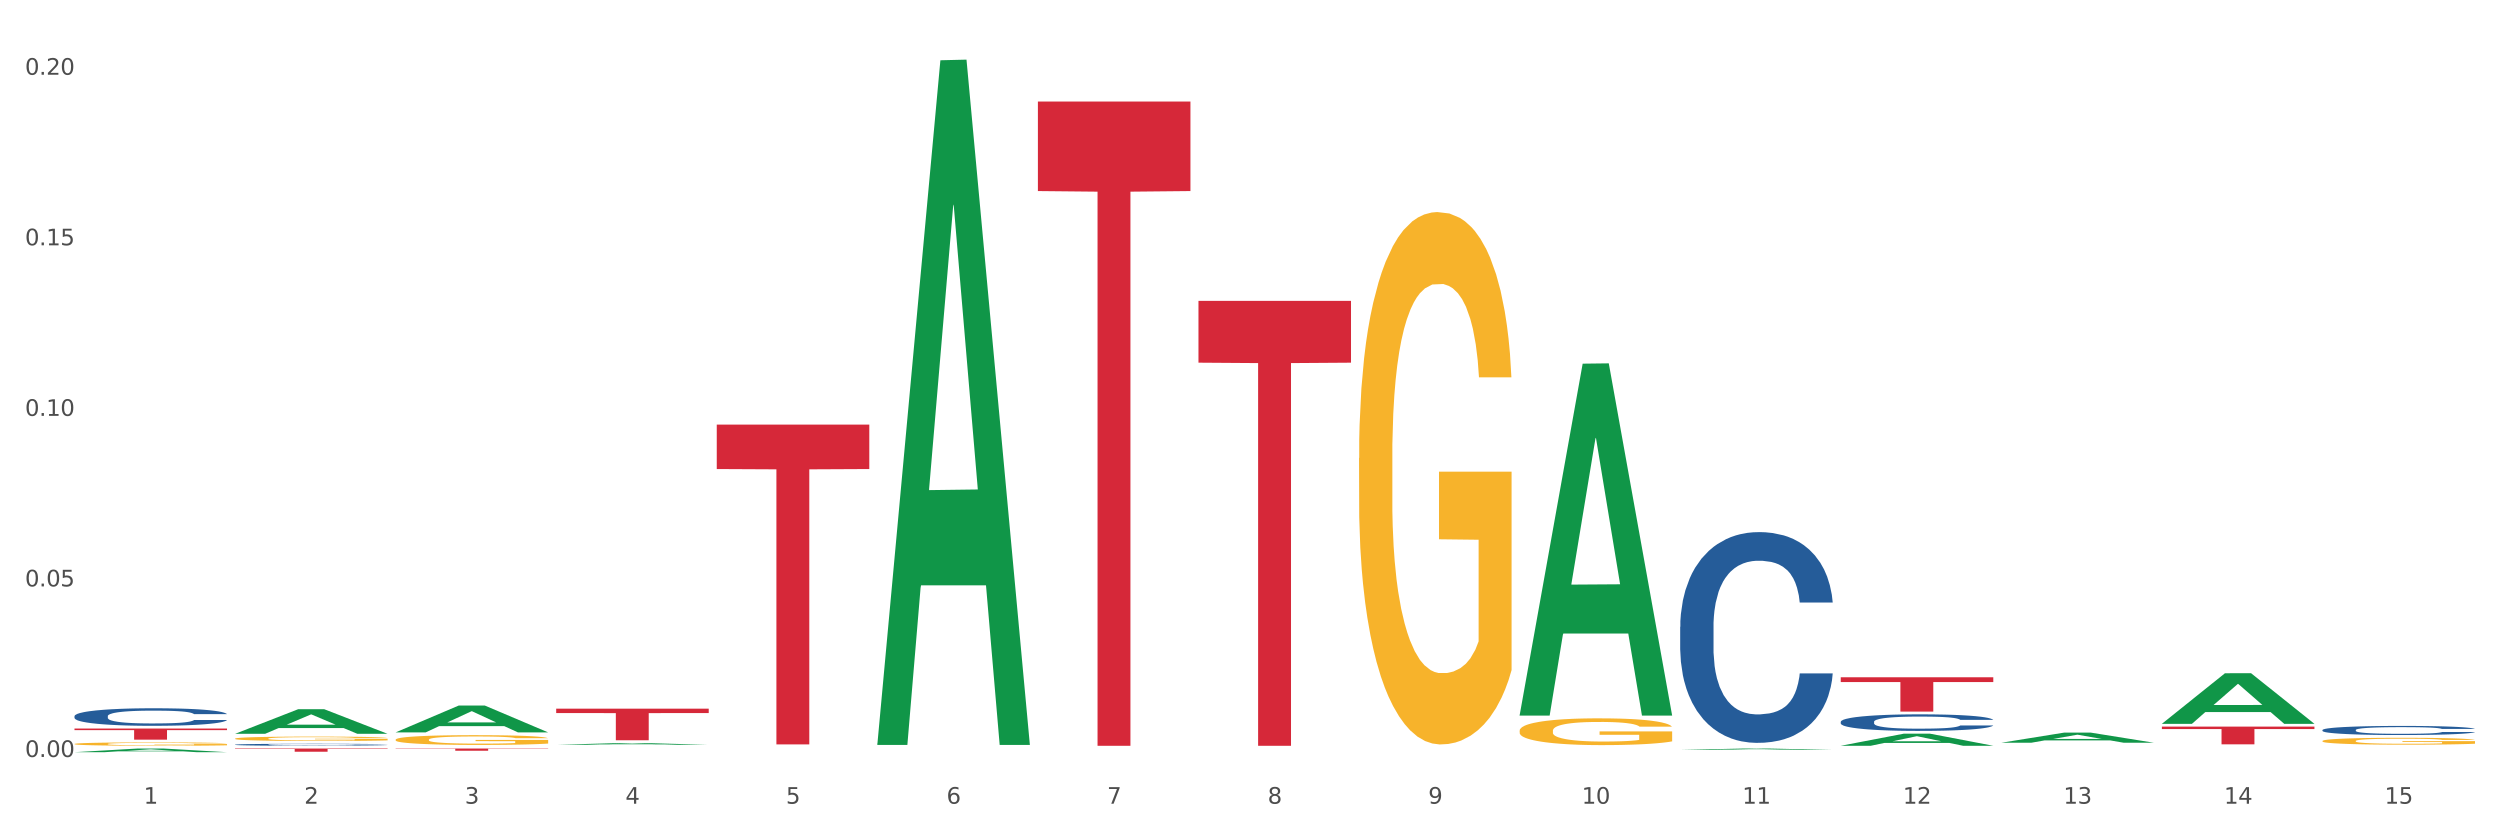 <?xml version="1.0" encoding="utf-8" standalone="no"?>
<!DOCTYPE svg PUBLIC "-//W3C//DTD SVG 1.1//EN"
  "http://www.w3.org/Graphics/SVG/1.1/DTD/svg11.dtd">
<svg xmlns:xlink="http://www.w3.org/1999/xlink" width="1080pt" height="360pt" viewBox="0 0 1080 360" xmlns="http://www.w3.org/2000/svg" version="1.1">
 <rect x="0" y="0" width="1080" height="360" fill="#333333" stroke="none"/>
 <defs>
  <style type="text/css">*{stroke-linejoin: round; stroke-linecap: butt}</style>
 </defs>
 <g id="figure_1">
  <g id="patch_1">
   <path d="M 0 360 
L 1080 360 
L 1080 0 
L 0 0 
z
" style="fill: #ffffff; stroke: #ffffff; stroke-linejoin: miter"/>
  </g>
  <g id="axes_1">
   <g id="matplotlib.axis_1">
    <g id="xtick_1">
     <g id="text_1">
      <!-- 1 -->
      <g style="fill: #4d4d4d" transform="translate(62.07 347.204) scale(0.096 -0.096)">
       <defs>
        <path id="DejaVuSans-31" d="M 794 531 
L 1825 531 
L 1825 4091 
L 703 3866 
L 703 4441 
L 1819 4666 
L 2450 4666 
L 2450 531 
L 3481 531 
L 3481 0 
L 794 0 
L 794 531 
z
" transform="scale(0.016)"/>
       </defs>
       <use xlink:href="#DejaVuSans-31"/>
      </g>
     </g>
    </g>
    <g id="xtick_2">
     <g id="text_2">
      <!-- 2 -->
      <g style="fill: #4d4d4d" transform="translate(131.436 347.204) scale(0.096 -0.096)">
       <defs>
        <path id="DejaVuSans-32" d="M 1228 531 
L 3431 531 
L 3431 0 
L 469 0 
L 469 531 
Q 828 903 1448 1529 
Q 2069 2156 2228 2338 
Q 2531 2678 2651 2914 
Q 2772 3150 2772 3378 
Q 2772 3750 2511 3984 
Q 2250 4219 1831 4219 
Q 1534 4219 1204 4116 
Q 875 4013 500 3803 
L 500 4441 
Q 881 4594 1212 4672 
Q 1544 4750 1819 4750 
Q 2544 4750 2975 4387 
Q 3406 4025 3406 3419 
Q 3406 3131 3298 2873 
Q 3191 2616 2906 2266 
Q 2828 2175 2409 1742 
Q 1991 1309 1228 531 
z
" transform="scale(0.016)"/>
       </defs>
       <use xlink:href="#DejaVuSans-32"/>
      </g>
     </g>
    </g>
    <g id="xtick_3">
     <g id="text_3">
      <!-- 3 -->
      <g style="fill: #4d4d4d" transform="translate(200.802 347.204) scale(0.096 -0.096)">
       <defs>
        <path id="DejaVuSans-33" d="M 2597 2516 
Q 3050 2419 3304 2112 
Q 3559 1806 3559 1356 
Q 3559 666 3084 287 
Q 2609 -91 1734 -91 
Q 1441 -91 1130 -33 
Q 819 25 488 141 
L 488 750 
Q 750 597 1062 519 
Q 1375 441 1716 441 
Q 2309 441 2620 675 
Q 2931 909 2931 1356 
Q 2931 1769 2642 2001 
Q 2353 2234 1838 2234 
L 1294 2234 
L 1294 2753 
L 1863 2753 
Q 2328 2753 2575 2939 
Q 2822 3125 2822 3475 
Q 2822 3834 2567 4026 
Q 2313 4219 1838 4219 
Q 1578 4219 1281 4162 
Q 984 4106 628 3988 
L 628 4550 
Q 988 4650 1302 4700 
Q 1616 4750 1894 4750 
Q 2613 4750 3031 4423 
Q 3450 4097 3450 3541 
Q 3450 3153 3228 2886 
Q 3006 2619 2597 2516 
z
" transform="scale(0.016)"/>
       </defs>
       <use xlink:href="#DejaVuSans-33"/>
      </g>
     </g>
    </g>
    <g id="xtick_4">
     <g id="text_4">
      <!-- 4 -->
      <g style="fill: #4d4d4d" transform="translate(270.169 347.204) scale(0.096 -0.096)">
       <defs>
        <path id="DejaVuSans-34" d="M 2419 4116 
L 825 1625 
L 2419 1625 
L 2419 4116 
z
M 2253 4666 
L 3047 4666 
L 3047 1625 
L 3713 1625 
L 3713 1100 
L 3047 1100 
L 3047 0 
L 2419 0 
L 2419 1100 
L 313 1100 
L 313 1709 
L 2253 4666 
z
" transform="scale(0.016)"/>
       </defs>
       <use xlink:href="#DejaVuSans-34"/>
      </g>
     </g>
    </g>
    <g id="xtick_5">
     <g id="text_5">
      <!-- 5 -->
      <g style="fill: #4d4d4d" transform="translate(339.535 347.204) scale(0.096 -0.096)">
       <defs>
        <path id="DejaVuSans-35" d="M 691 4666 
L 3169 4666 
L 3169 4134 
L 1269 4134 
L 1269 2991 
Q 1406 3038 1543 3061 
Q 1681 3084 1819 3084 
Q 2600 3084 3056 2656 
Q 3513 2228 3513 1497 
Q 3513 744 3044 326 
Q 2575 -91 1722 -91 
Q 1428 -91 1123 -41 
Q 819 9 494 109 
L 494 744 
Q 775 591 1075 516 
Q 1375 441 1709 441 
Q 2250 441 2565 725 
Q 2881 1009 2881 1497 
Q 2881 1984 2565 2268 
Q 2250 2553 1709 2553 
Q 1456 2553 1204 2497 
Q 953 2441 691 2322 
L 691 4666 
z
" transform="scale(0.016)"/>
       </defs>
       <use xlink:href="#DejaVuSans-35"/>
      </g>
     </g>
    </g>
    <g id="xtick_6">
     <g id="text_6">
      <!-- 6 -->
      <g style="fill: #4d4d4d" transform="translate(408.901 347.204) scale(0.096 -0.096)">
       <defs>
        <path id="DejaVuSans-36" d="M 2113 2584 
Q 1688 2584 1439 2293 
Q 1191 2003 1191 1497 
Q 1191 994 1439 701 
Q 1688 409 2113 409 
Q 2538 409 2786 701 
Q 3034 994 3034 1497 
Q 3034 2003 2786 2293 
Q 2538 2584 2113 2584 
z
M 3366 4563 
L 3366 3988 
Q 3128 4100 2886 4159 
Q 2644 4219 2406 4219 
Q 1781 4219 1451 3797 
Q 1122 3375 1075 2522 
Q 1259 2794 1537 2939 
Q 1816 3084 2150 3084 
Q 2853 3084 3261 2657 
Q 3669 2231 3669 1497 
Q 3669 778 3244 343 
Q 2819 -91 2113 -91 
Q 1303 -91 875 529 
Q 447 1150 447 2328 
Q 447 3434 972 4092 
Q 1497 4750 2381 4750 
Q 2619 4750 2861 4703 
Q 3103 4656 3366 4563 
z
" transform="scale(0.016)"/>
       </defs>
       <use xlink:href="#DejaVuSans-36"/>
      </g>
     </g>
    </g>
    <g id="xtick_7">
     <g id="text_7">
      <!-- 7 -->
      <g style="fill: #4d4d4d" transform="translate(478.267 347.204) scale(0.096 -0.096)">
       <defs>
        <path id="DejaVuSans-37" d="M 525 4666 
L 3525 4666 
L 3525 4397 
L 1831 0 
L 1172 0 
L 2766 4134 
L 525 4134 
L 525 4666 
z
" transform="scale(0.016)"/>
       </defs>
       <use xlink:href="#DejaVuSans-37"/>
      </g>
     </g>
    </g>
    <g id="xtick_8">
     <g id="text_8">
      <!-- 8 -->
      <g style="fill: #4d4d4d" transform="translate(547.634 347.204) scale(0.096 -0.096)">
       <defs>
        <path id="DejaVuSans-38" d="M 2034 2216 
Q 1584 2216 1326 1975 
Q 1069 1734 1069 1313 
Q 1069 891 1326 650 
Q 1584 409 2034 409 
Q 2484 409 2743 651 
Q 3003 894 3003 1313 
Q 3003 1734 2745 1975 
Q 2488 2216 2034 2216 
z
M 1403 2484 
Q 997 2584 770 2862 
Q 544 3141 544 3541 
Q 544 4100 942 4425 
Q 1341 4750 2034 4750 
Q 2731 4750 3128 4425 
Q 3525 4100 3525 3541 
Q 3525 3141 3298 2862 
Q 3072 2584 2669 2484 
Q 3125 2378 3379 2068 
Q 3634 1759 3634 1313 
Q 3634 634 3220 271 
Q 2806 -91 2034 -91 
Q 1263 -91 848 271 
Q 434 634 434 1313 
Q 434 1759 690 2068 
Q 947 2378 1403 2484 
z
M 1172 3481 
Q 1172 3119 1398 2916 
Q 1625 2713 2034 2713 
Q 2441 2713 2670 2916 
Q 2900 3119 2900 3481 
Q 2900 3844 2670 4047 
Q 2441 4250 2034 4250 
Q 1625 4250 1398 4047 
Q 1172 3844 1172 3481 
z
" transform="scale(0.016)"/>
       </defs>
       <use xlink:href="#DejaVuSans-38"/>
      </g>
     </g>
    </g>
    <g id="xtick_9">
     <g id="text_9">
      <!-- 9 -->
      <g style="fill: #4d4d4d" transform="translate(617 347.204) scale(0.096 -0.096)">
       <defs>
        <path id="DejaVuSans-39" d="M 703 97 
L 703 672 
Q 941 559 1184 500 
Q 1428 441 1663 441 
Q 2288 441 2617 861 
Q 2947 1281 2994 2138 
Q 2813 1869 2534 1725 
Q 2256 1581 1919 1581 
Q 1219 1581 811 2004 
Q 403 2428 403 3163 
Q 403 3881 828 4315 
Q 1253 4750 1959 4750 
Q 2769 4750 3195 4129 
Q 3622 3509 3622 2328 
Q 3622 1225 3098 567 
Q 2575 -91 1691 -91 
Q 1453 -91 1209 -44 
Q 966 3 703 97 
z
M 1959 2075 
Q 2384 2075 2632 2365 
Q 2881 2656 2881 3163 
Q 2881 3666 2632 3958 
Q 2384 4250 1959 4250 
Q 1534 4250 1286 3958 
Q 1038 3666 1038 3163 
Q 1038 2656 1286 2365 
Q 1534 2075 1959 2075 
z
" transform="scale(0.016)"/>
       </defs>
       <use xlink:href="#DejaVuSans-39"/>
      </g>
     </g>
    </g>
    <g id="xtick_10">
     <g id="text_10">
      <!-- 10 -->
      <g style="fill: #4d4d4d" transform="translate(683.312 347.204) scale(0.096 -0.096)">
       <defs>
        <path id="DejaVuSans-30" d="M 2034 4250 
Q 1547 4250 1301 3770 
Q 1056 3291 1056 2328 
Q 1056 1369 1301 889 
Q 1547 409 2034 409 
Q 2525 409 2770 889 
Q 3016 1369 3016 2328 
Q 3016 3291 2770 3770 
Q 2525 4250 2034 4250 
z
M 2034 4750 
Q 2819 4750 3233 4129 
Q 3647 3509 3647 2328 
Q 3647 1150 3233 529 
Q 2819 -91 2034 -91 
Q 1250 -91 836 529 
Q 422 1150 422 2328 
Q 422 3509 836 4129 
Q 1250 4750 2034 4750 
z
" transform="scale(0.016)"/>
       </defs>
       <use xlink:href="#DejaVuSans-31"/>
       <use xlink:href="#DejaVuSans-30" transform="translate(63.623 0)"/>
      </g>
     </g>
    </g>
    <g id="xtick_11">
     <g id="text_11">
      <!-- 11 -->
      <g style="fill: #4d4d4d" transform="translate(752.678 347.204) scale(0.096 -0.096)">
       <use xlink:href="#DejaVuSans-31"/>
       <use xlink:href="#DejaVuSans-31" transform="translate(63.623 0)"/>
      </g>
     </g>
    </g>
    <g id="xtick_12">
     <g id="text_12">
      <!-- 12 -->
      <g style="fill: #4d4d4d" transform="translate(822.044 347.204) scale(0.096 -0.096)">
       <use xlink:href="#DejaVuSans-31"/>
       <use xlink:href="#DejaVuSans-32" transform="translate(63.623 0)"/>
      </g>
     </g>
    </g>
    <g id="xtick_13">
     <g id="text_13">
      <!-- 13 -->
      <g style="fill: #4d4d4d" transform="translate(891.411 347.204) scale(0.096 -0.096)">
       <use xlink:href="#DejaVuSans-31"/>
       <use xlink:href="#DejaVuSans-33" transform="translate(63.623 0)"/>
      </g>
     </g>
    </g>
    <g id="xtick_14">
     <g id="text_14">
      <!-- 14 -->
      <g style="fill: #4d4d4d" transform="translate(960.777 347.204) scale(0.096 -0.096)">
       <use xlink:href="#DejaVuSans-31"/>
       <use xlink:href="#DejaVuSans-34" transform="translate(63.623 0)"/>
      </g>
     </g>
    </g>
    <g id="xtick_15">
     <g id="text_15">
      <!-- 15 -->
      <g style="fill: #4d4d4d" transform="translate(1030.143 347.204) scale(0.096 -0.096)">
       <use xlink:href="#DejaVuSans-31"/>
       <use xlink:href="#DejaVuSans-35" transform="translate(63.623 0)"/>
      </g>
     </g>
    </g>
    <g id="xtick_16"/>
    <g id="xtick_17"/>
    <g id="xtick_18"/>
    <g id="xtick_19"/>
    <g id="xtick_20"/>
    <g id="xtick_21"/>
    <g id="xtick_22"/>
    <g id="xtick_23"/>
    <g id="xtick_24"/>
    <g id="xtick_25"/>
    <g id="xtick_26"/>
    <g id="xtick_27"/>
    <g id="xtick_28"/>
    <g id="xtick_29"/>
   </g>
   <g id="matplotlib.axis_2">
    <g id="ytick_1">
     <g id="text_16">
      <!-- 0.00 -->
      <g style="fill: #4d4d4d" transform="translate(10.8 327.012) scale(0.096 -0.096)">
       <defs>
        <path id="DejaVuSans-2e" d="M 684 794 
L 1344 794 
L 1344 0 
L 684 0 
L 684 794 
z
" transform="scale(0.016)"/>
       </defs>
       <use xlink:href="#DejaVuSans-30"/>
       <use xlink:href="#DejaVuSans-2e" transform="translate(63.623 0)"/>
       <use xlink:href="#DejaVuSans-30" transform="translate(95.41 0)"/>
       <use xlink:href="#DejaVuSans-30" transform="translate(159.033 0)"/>
      </g>
     </g>
    </g>
    <g id="ytick_2">
     <g id="text_17">
      <!-- 0.05 -->
      <g style="fill: #4d4d4d" transform="translate(10.8 253.332) scale(0.096 -0.096)">
       <use xlink:href="#DejaVuSans-30"/>
       <use xlink:href="#DejaVuSans-2e" transform="translate(63.623 0)"/>
       <use xlink:href="#DejaVuSans-30" transform="translate(95.41 0)"/>
       <use xlink:href="#DejaVuSans-35" transform="translate(159.033 0)"/>
      </g>
     </g>
    </g>
    <g id="ytick_3">
     <g id="text_18">
      <!-- 0.10 -->
      <g style="fill: #4d4d4d" transform="translate(10.8 179.651) scale(0.096 -0.096)">
       <use xlink:href="#DejaVuSans-30"/>
       <use xlink:href="#DejaVuSans-2e" transform="translate(63.623 0)"/>
       <use xlink:href="#DejaVuSans-31" transform="translate(95.41 0)"/>
       <use xlink:href="#DejaVuSans-30" transform="translate(159.033 0)"/>
      </g>
     </g>
    </g>
    <g id="ytick_4">
     <g id="text_19">
      <!-- 0.15 -->
      <g style="fill: #4d4d4d" transform="translate(10.8 105.97) scale(0.096 -0.096)">
       <use xlink:href="#DejaVuSans-30"/>
       <use xlink:href="#DejaVuSans-2e" transform="translate(63.623 0)"/>
       <use xlink:href="#DejaVuSans-31" transform="translate(95.41 0)"/>
       <use xlink:href="#DejaVuSans-35" transform="translate(159.033 0)"/>
      </g>
     </g>
    </g>
    <g id="ytick_5">
     <g id="text_20">
      <!-- 0.20 -->
      <g style="fill: #4d4d4d" transform="translate(10.8 32.29) scale(0.096 -0.096)">
       <use xlink:href="#DejaVuSans-30"/>
       <use xlink:href="#DejaVuSans-2e" transform="translate(63.623 0)"/>
       <use xlink:href="#DejaVuSans-32" transform="translate(95.41 0)"/>
       <use xlink:href="#DejaVuSans-30" transform="translate(159.033 0)"/>
      </g>
     </g>
    </g>
    <g id="ytick_6"/>
    <g id="ytick_7"/>
    <g id="ytick_8"/>
    <g id="ytick_9"/>
   </g>
   <g id="PolyCollection_1">
    <path d="M 32.175 324.947 
L 32.243 324.945 
L 59.417 323.366 
L 70.695 323.365 
L 98.073 324.95 
L 85.029 324.95 
L 79.119 324.581 
L 51.061 324.581 
L 50.857 324.586 
L 45.151 324.95 
L 32.175 324.95 
L 32.175 324.947 
L 54.594 324.36 
L 75.586 324.359 
L 65.192 323.703 
L 65.056 323.7 
L 64.92 323.704 
L 54.526 324.359 
L 54.594 324.36 
L 32.175 324.947 
z
" clip-path="url(#pcd5bbe8673)" style="fill: #109648"/>
    <path d="M 101.541 316.996 
L 101.609 316.986 
L 128.784 306.388 
L 140.061 306.378 
L 167.439 317.016 
L 154.395 317.016 
L 148.485 314.539 
L 120.427 314.539 
L 120.224 314.579 
L 114.517 317.016 
L 101.541 317.016 
L 101.541 316.996 
L 123.96 313.06 
L 144.952 313.05 
L 134.558 308.645 
L 134.422 308.625 
L 134.286 308.655 
L 123.892 313.05 
L 123.96 313.06 
L 101.541 316.996 
z
" clip-path="url(#pcd5bbe8673)" style="fill: #109648"/>
    <path d="M 170.907 316.376 
L 170.975 316.365 
L 198.15 304.801 
L 209.427 304.79 
L 236.805 316.398 
L 223.762 316.398 
L 217.851 313.695 
L 189.794 313.695 
L 189.59 313.738 
L 183.883 316.398 
L 170.907 316.398 
L 170.907 316.376 
L 193.326 312.081 
L 214.319 312.071 
L 203.924 307.264 
L 203.788 307.242 
L 203.653 307.275 
L 193.258 312.071 
L 193.326 312.081 
L 170.907 316.376 
z
" clip-path="url(#pcd5bbe8673)" style="fill: #109648"/>
    <path d="M 656.471 308.847 
L 656.539 308.704 
L 683.713 157.105 
L 694.991 156.962 
L 722.369 309.133 
L 709.325 309.133 
L 703.415 273.698 
L 675.357 273.698 
L 675.153 274.269 
L 669.447 309.133 
L 656.471 309.133 
L 656.471 308.847 
L 678.89 252.551 
L 699.882 252.408 
L 689.488 189.397 
L 689.352 189.111 
L 689.216 189.54 
L 678.822 252.408 
L 678.89 252.551 
L 656.471 308.847 
z
" clip-path="url(#pcd5bbe8673)" style="fill: #109648"/>
    <path d="M 795.203 322.165 
L 795.271 322.16 
L 822.446 316.947 
L 833.723 316.942 
L 861.101 322.175 
L 848.058 322.175 
L 842.147 320.956 
L 814.09 320.956 
L 813.886 320.976 
L 808.179 322.175 
L 795.203 322.175 
L 795.203 322.165 
L 817.622 320.229 
L 838.615 320.224 
L 828.22 318.057 
L 828.084 318.048 
L 827.949 318.062 
L 817.554 320.224 
L 817.622 320.229 
L 795.203 322.165 
z
" clip-path="url(#pcd5bbe8673)" style="fill: #109648"/>
    <path d="M 864.57 320.852 
L 864.638 320.848 
L 891.812 316.474 
L 903.089 316.47 
L 930.468 320.86 
L 917.424 320.86 
L 911.513 319.838 
L 883.456 319.838 
L 883.252 319.854 
L 877.545 320.86 
L 864.57 320.86 
L 864.57 320.852 
L 886.989 319.228 
L 907.981 319.223 
L 897.587 317.406 
L 897.451 317.397 
L 897.315 317.41 
L 886.921 319.223 
L 886.989 319.228 
L 864.57 320.852 
z
" clip-path="url(#pcd5bbe8673)" style="fill: #109648"/>
    <path d="M 725.837 323.973 
L 725.905 323.973 
L 753.08 323.366 
L 764.357 323.365 
L 791.735 323.974 
L 778.691 323.974 
L 772.781 323.832 
L 744.723 323.832 
L 744.52 323.835 
L 738.813 323.974 
L 725.837 323.974 
L 725.837 323.973 
L 748.256 323.748 
L 769.248 323.747 
L 758.854 323.495 
L 758.718 323.494 
L 758.582 323.495 
L 748.188 323.747 
L 748.256 323.748 
L 725.837 323.973 
z
" clip-path="url(#pcd5bbe8673)" style="fill: #109648"/>
    <path d="M 933.936 312.656 
L 934.004 312.635 
L 961.178 290.841 
L 972.456 290.821 
L 999.834 312.697 
L 986.79 312.697 
L 980.88 307.603 
L 952.822 307.603 
L 952.618 307.685 
L 946.912 312.697 
L 933.936 312.697 
L 933.936 312.656 
L 956.355 304.563 
L 977.347 304.542 
L 966.953 295.484 
L 966.817 295.443 
L 966.681 295.504 
L 956.287 304.542 
L 956.355 304.563 
L 933.936 312.656 
z
" clip-path="url(#pcd5bbe8673)" style="fill: #109648"/>
    <path d="M 379.006 321.253 
L 379.074 320.975 
L 406.248 26.037 
L 417.526 25.759 
L 444.904 321.809 
L 431.86 321.809 
L 425.95 252.87 
L 397.892 252.87 
L 397.689 253.982 
L 391.982 321.809 
L 379.006 321.809 
L 379.006 321.253 
L 401.425 211.729 
L 422.417 211.451 
L 412.023 88.861 
L 411.887 88.305 
L 411.751 89.139 
L 401.357 211.451 
L 401.425 211.729 
L 379.006 321.253 
z
" clip-path="url(#pcd5bbe8673)" style="fill: #109648"/>
    <path d="M 240.274 321.766 
L 240.342 321.765 
L 267.516 320.987 
L 278.793 320.987 
L 306.172 321.768 
L 293.128 321.768 
L 287.217 321.586 
L 259.16 321.586 
L 258.956 321.589 
L 253.249 321.768 
L 240.274 321.768 
L 240.274 321.766 
L 262.693 321.477 
L 283.685 321.476 
L 273.291 321.153 
L 273.155 321.152 
L 273.019 321.154 
L 262.625 321.476 
L 262.693 321.477 
L 240.274 321.766 
z
" clip-path="url(#pcd5bbe8673)" style="fill: #109648"/>
    <path d="M 101.541 319.088 
L 101.619 319.087 
L 101.619 319.024 
L 101.775 318.97 
L 102.553 318.839 
L 103.72 318.731 
L 104.575 318.674 
L 105.431 318.627 
L 106.443 318.58 
L 107.688 318.531 
L 109.944 318.459 
L 111.344 318.423 
L 113.056 318.384 
L 116.168 318.329 
L 118.424 318.297 
L 120.758 318.271 
L 124.57 318.24 
L 127.06 318.226 
L 129.705 318.215 
L 132.895 318.208 
L 135.307 318.207 
L 140.598 318.212 
L 145.11 318.228 
L 147.289 318.24 
L 150.089 318.261 
L 151.568 318.275 
L 153.979 318.302 
L 156.469 318.339 
L 158.181 318.37 
L 160.748 318.43 
L 162.693 318.489 
L 164.483 318.562 
L 165.416 318.613 
L 166.117 318.66 
L 166.739 318.714 
L 167.361 318.799 
L 153.357 318.799 
L 152.812 318.738 
L 151.957 318.681 
L 150.712 318.625 
L 149.623 318.59 
L 147.755 318.546 
L 146.044 318.519 
L 144.254 318.498 
L 142.076 318.48 
L 140.364 318.471 
L 137.952 318.465 
L 133.206 318.466 
L 130.017 318.48 
L 127.838 318.498 
L 126.438 318.513 
L 125.193 318.531 
L 123.792 318.555 
L 122.159 318.592 
L 120.992 318.625 
L 119.825 318.667 
L 118.891 318.709 
L 118.035 318.757 
L 117.335 318.81 
L 116.79 318.864 
L 116.324 318.93 
L 115.935 319.04 
L 115.935 319.278 
L 116.09 319.332 
L 116.479 319.404 
L 116.946 319.458 
L 117.724 319.522 
L 118.424 319.566 
L 119.747 319.629 
L 121.225 319.681 
L 122.392 319.714 
L 123.559 319.742 
L 125.582 319.78 
L 127.838 319.812 
L 129.783 319.831 
L 132.428 319.848 
L 134.218 319.855 
L 135.774 319.859 
L 139.586 319.859 
L 142.309 319.854 
L 145.343 319.841 
L 147.678 319.826 
L 149.623 319.806 
L 151.801 319.775 
L 153.201 319.745 
L 153.201 319.381 
L 136.085 319.379 
L 136.085 319.137 
L 167.439 319.137 
L 167.439 319.848 
L 166.117 319.885 
L 164.638 319.918 
L 163.082 319.948 
L 160.748 319.984 
L 157.947 320.019 
L 155.458 320.043 
L 152.812 320.064 
L 149.7 320.084 
L 145.655 320.101 
L 143.165 320.108 
L 140.053 320.113 
L 136.396 320.115 
L 133.206 320.111 
L 130.094 320.103 
L 126.827 320.087 
L 123.637 320.064 
L 121.225 320.042 
L 118.813 320.014 
L 116.246 319.977 
L 114.223 319.942 
L 112.667 319.911 
L 110.955 319.871 
L 109.088 319.819 
L 107.688 319.772 
L 106.443 319.723 
L 105.12 319.66 
L 104.186 319.606 
L 103.253 319.538 
L 102.708 319.488 
L 102.086 319.409 
L 101.619 319.299 
L 101.541 319.088 
z
" clip-path="url(#pcd5bbe8673)" style="fill: #f7b32b"/>
    <path d="M 32.175 321.389 
L 32.253 321.388 
L 32.253 321.34 
L 32.408 321.299 
L 33.186 321.199 
L 34.353 321.116 
L 35.209 321.072 
L 36.065 321.036 
L 37.076 321 
L 38.321 320.963 
L 40.578 320.908 
L 41.978 320.88 
L 43.69 320.851 
L 46.802 320.808 
L 49.058 320.784 
L 51.392 320.764 
L 55.204 320.74 
L 57.694 320.73 
L 60.339 320.722 
L 63.529 320.716 
L 65.941 320.715 
L 71.231 320.719 
L 75.744 320.731 
L 77.922 320.74 
L 80.723 320.756 
L 82.201 320.767 
L 84.613 320.788 
L 87.103 320.816 
L 88.815 320.84 
L 91.382 320.886 
L 93.327 320.931 
L 95.116 320.987 
L 96.05 321.026 
L 96.75 321.062 
L 97.373 321.103 
L 97.995 321.168 
L 83.991 321.168 
L 83.446 321.122 
L 82.59 321.078 
L 81.346 321.035 
L 80.256 321.008 
L 78.389 320.975 
L 76.677 320.954 
L 74.888 320.938 
L 72.71 320.924 
L 70.998 320.918 
L 68.586 320.912 
L 63.84 320.914 
L 60.65 320.924 
L 58.472 320.938 
L 57.071 320.95 
L 55.827 320.963 
L 54.426 320.982 
L 52.792 321.01 
L 51.625 321.035 
L 50.458 321.067 
L 49.525 321.099 
L 48.669 321.136 
L 47.969 321.176 
L 47.424 321.218 
L 46.957 321.268 
L 46.568 321.352 
L 46.568 321.535 
L 46.724 321.576 
L 47.113 321.631 
L 47.58 321.672 
L 48.358 321.721 
L 49.058 321.755 
L 50.381 321.803 
L 51.859 321.843 
L 53.026 321.868 
L 54.193 321.889 
L 56.216 321.919 
L 58.472 321.943 
L 60.417 321.957 
L 63.062 321.971 
L 64.852 321.976 
L 66.408 321.979 
L 70.22 321.979 
L 72.943 321.975 
L 75.977 321.965 
L 78.311 321.953 
L 80.256 321.939 
L 82.435 321.915 
L 83.835 321.892 
L 83.835 321.613 
L 66.719 321.612 
L 66.719 321.427 
L 98.073 321.427 
L 98.073 321.971 
L 96.75 321.999 
L 95.272 322.024 
L 93.716 322.047 
L 91.382 322.075 
L 88.581 322.101 
L 86.091 322.12 
L 83.446 322.136 
L 80.334 322.151 
L 76.288 322.164 
L 73.799 322.169 
L 70.687 322.173 
L 67.03 322.175 
L 63.84 322.172 
L 60.728 322.165 
L 57.461 322.153 
L 54.271 322.136 
L 51.859 322.119 
L 49.447 322.097 
L 46.879 322.069 
L 44.857 322.043 
L 43.301 322.019 
L 41.589 321.988 
L 39.722 321.948 
L 38.321 321.912 
L 37.076 321.875 
L 35.754 321.827 
L 34.82 321.785 
L 33.887 321.733 
L 33.342 321.695 
L 32.72 321.635 
L 32.253 321.551 
L 32.175 321.389 
z
" clip-path="url(#pcd5bbe8673)" style="fill: #f7b32b"/>
    <path d="M 656.471 315.668 
L 656.549 315.657 
L 656.549 315.277 
L 656.704 314.95 
L 657.482 314.157 
L 658.649 313.503 
L 659.505 313.154 
L 660.361 312.869 
L 661.372 312.584 
L 662.617 312.288 
L 664.874 311.855 
L 666.274 311.633 
L 667.986 311.401 
L 671.098 311.063 
L 673.354 310.873 
L 675.688 310.714 
L 679.5 310.524 
L 681.99 310.439 
L 684.635 310.376 
L 687.825 310.334 
L 690.237 310.323 
L 695.527 310.355 
L 700.04 310.45 
L 702.218 310.524 
L 705.019 310.651 
L 706.497 310.735 
L 708.909 310.904 
L 711.399 311.126 
L 713.111 311.316 
L 715.678 311.675 
L 717.623 312.034 
L 719.412 312.478 
L 720.346 312.784 
L 721.046 313.07 
L 721.669 313.397 
L 722.291 313.914 
L 708.287 313.914 
L 707.742 313.545 
L 706.886 313.196 
L 705.642 312.858 
L 704.552 312.647 
L 702.685 312.383 
L 700.973 312.214 
L 699.184 312.087 
L 697.006 311.982 
L 695.294 311.929 
L 692.882 311.887 
L 688.136 311.897 
L 684.946 311.982 
L 682.768 312.087 
L 681.367 312.182 
L 680.123 312.288 
L 678.722 312.436 
L 677.088 312.658 
L 675.921 312.858 
L 674.754 313.112 
L 673.821 313.365 
L 672.965 313.661 
L 672.265 313.978 
L 671.72 314.305 
L 671.253 314.707 
L 670.864 315.372 
L 670.864 316.819 
L 671.02 317.147 
L 671.409 317.58 
L 671.876 317.907 
L 672.654 318.298 
L 673.354 318.562 
L 674.677 318.942 
L 676.155 319.259 
L 677.322 319.46 
L 678.489 319.629 
L 680.512 319.861 
L 682.768 320.051 
L 684.713 320.167 
L 687.358 320.273 
L 689.148 320.315 
L 690.704 320.336 
L 694.516 320.336 
L 697.239 320.305 
L 700.273 320.231 
L 702.607 320.136 
L 704.552 320.02 
L 706.731 319.829 
L 708.131 319.65 
L 708.131 317.442 
L 691.015 317.432 
L 691.015 315.964 
L 722.369 315.964 
L 722.369 320.273 
L 721.046 320.495 
L 719.568 320.696 
L 718.012 320.875 
L 715.678 321.097 
L 712.877 321.308 
L 710.387 321.456 
L 707.742 321.583 
L 704.63 321.699 
L 700.584 321.805 
L 698.095 321.847 
L 694.983 321.879 
L 691.326 321.889 
L 688.136 321.868 
L 685.024 321.815 
L 681.756 321.72 
L 678.567 321.583 
L 676.155 321.446 
L 673.743 321.277 
L 671.175 321.055 
L 669.153 320.843 
L 667.597 320.653 
L 665.885 320.41 
L 664.018 320.094 
L 662.617 319.808 
L 661.372 319.513 
L 660.05 319.132 
L 659.116 318.805 
L 658.183 318.393 
L 657.638 318.087 
L 657.016 317.611 
L 656.549 316.946 
L 656.471 315.668 
z
" clip-path="url(#pcd5bbe8673)" style="fill: #f7b32b"/>
    <path d="M 1003.302 320.102 
L 1003.38 320.099 
L 1003.38 320.001 
L 1003.535 319.917 
L 1004.314 319.713 
L 1005.481 319.544 
L 1006.336 319.454 
L 1007.192 319.381 
L 1008.204 319.307 
L 1009.448 319.231 
L 1011.705 319.119 
L 1013.105 319.062 
L 1014.817 319.002 
L 1017.929 318.915 
L 1020.185 318.866 
L 1022.519 318.825 
L 1026.331 318.776 
L 1028.821 318.755 
L 1031.466 318.738 
L 1034.656 318.727 
L 1037.068 318.725 
L 1042.358 318.733 
L 1046.871 318.757 
L 1049.049 318.776 
L 1051.85 318.809 
L 1053.328 318.831 
L 1055.74 318.874 
L 1058.23 318.932 
L 1059.942 318.981 
L 1062.509 319.073 
L 1064.454 319.166 
L 1066.244 319.28 
L 1067.177 319.359 
L 1067.877 319.433 
L 1068.5 319.517 
L 1069.122 319.65 
L 1055.118 319.65 
L 1054.573 319.555 
L 1053.717 319.465 
L 1052.473 319.378 
L 1051.383 319.324 
L 1049.516 319.256 
L 1047.805 319.212 
L 1046.015 319.179 
L 1043.837 319.152 
L 1042.125 319.139 
L 1039.713 319.128 
L 1034.967 319.13 
L 1031.777 319.152 
L 1029.599 319.179 
L 1028.199 319.204 
L 1026.954 319.231 
L 1025.553 319.269 
L 1023.919 319.326 
L 1022.752 319.378 
L 1021.585 319.443 
L 1020.652 319.509 
L 1019.796 319.585 
L 1019.096 319.667 
L 1018.551 319.751 
L 1018.084 319.854 
L 1017.695 320.026 
L 1017.695 320.399 
L 1017.851 320.483 
L 1018.24 320.595 
L 1018.707 320.679 
L 1019.485 320.78 
L 1020.185 320.848 
L 1021.508 320.946 
L 1022.986 321.028 
L 1024.153 321.079 
L 1025.32 321.123 
L 1027.343 321.183 
L 1029.599 321.232 
L 1031.544 321.262 
L 1034.189 321.289 
L 1035.979 321.3 
L 1037.535 321.305 
L 1041.347 321.305 
L 1044.07 321.297 
L 1047.104 321.278 
L 1049.438 321.254 
L 1051.383 321.224 
L 1053.562 321.175 
L 1054.962 321.128 
L 1054.962 320.56 
L 1037.846 320.557 
L 1037.846 320.178 
L 1069.2 320.178 
L 1069.2 321.289 
L 1067.877 321.346 
L 1066.399 321.398 
L 1064.843 321.444 
L 1062.509 321.501 
L 1059.708 321.556 
L 1057.219 321.594 
L 1054.573 321.627 
L 1051.461 321.657 
L 1047.416 321.684 
L 1044.926 321.695 
L 1041.814 321.703 
L 1038.157 321.706 
L 1034.967 321.7 
L 1031.855 321.686 
L 1028.588 321.662 
L 1025.398 321.627 
L 1022.986 321.591 
L 1020.574 321.548 
L 1018.007 321.49 
L 1015.984 321.436 
L 1014.428 321.387 
L 1012.716 321.324 
L 1010.849 321.243 
L 1009.448 321.169 
L 1008.204 321.093 
L 1006.881 320.995 
L 1005.947 320.911 
L 1005.014 320.805 
L 1004.469 320.726 
L 1003.847 320.603 
L 1003.38 320.432 
L 1003.302 320.102 
z
" clip-path="url(#pcd5bbe8673)" style="fill: #f7b32b"/>
    <path d="M 587.105 197.887 
L 587.183 197.677 
L 587.183 190.115 
L 587.338 183.604 
L 588.116 167.85 
L 589.283 154.827 
L 590.139 147.895 
L 590.995 142.224 
L 592.006 136.552 
L 593.251 130.671 
L 595.507 122.059 
L 596.908 117.648 
L 598.619 113.027 
L 601.731 106.305 
L 603.988 102.524 
L 606.322 99.373 
L 610.134 95.592 
L 612.624 93.912 
L 615.269 92.652 
L 618.459 91.811 
L 620.871 91.601 
L 626.161 92.232 
L 630.674 94.122 
L 632.852 95.592 
L 635.653 98.113 
L 637.131 99.793 
L 639.543 103.154 
L 642.033 107.565 
L 643.744 111.346 
L 646.312 118.488 
L 648.257 125.63 
L 650.046 134.452 
L 650.98 140.543 
L 651.68 146.215 
L 652.302 152.726 
L 652.925 163.019 
L 638.921 163.019 
L 638.376 155.667 
L 637.52 148.735 
L 636.275 142.014 
L 635.186 137.813 
L 633.319 132.561 
L 631.607 129.201 
L 629.818 126.68 
L 627.639 124.579 
L 625.928 123.529 
L 623.516 122.689 
L 618.77 122.899 
L 615.58 124.579 
L 613.402 126.68 
L 612.001 128.57 
L 610.756 130.671 
L 609.356 133.612 
L 607.722 138.023 
L 606.555 142.014 
L 605.388 147.055 
L 604.455 152.096 
L 603.599 157.978 
L 602.898 164.279 
L 602.354 170.791 
L 601.887 178.773 
L 601.498 192.006 
L 601.498 220.783 
L 601.654 227.294 
L 602.043 235.907 
L 602.509 242.418 
L 603.287 250.19 
L 603.988 255.441 
L 605.31 263.003 
L 606.789 269.305 
L 607.956 273.296 
L 609.123 276.657 
L 611.145 281.278 
L 613.402 285.059 
L 615.347 287.369 
L 617.992 289.47 
L 619.781 290.31 
L 621.337 290.73 
L 625.15 290.73 
L 627.873 290.1 
L 630.907 288.629 
L 633.241 286.739 
L 635.186 284.428 
L 637.365 280.647 
L 638.765 277.077 
L 638.765 233.176 
L 621.649 232.966 
L 621.649 203.769 
L 653.003 203.769 
L 653.003 289.47 
L 651.68 293.881 
L 650.202 297.872 
L 648.646 301.443 
L 646.312 305.854 
L 643.511 310.055 
L 641.021 312.995 
L 638.376 315.516 
L 635.264 317.827 
L 631.218 319.927 
L 628.729 320.767 
L 625.617 321.397 
L 621.96 321.607 
L 618.77 321.187 
L 615.658 320.137 
L 612.39 318.247 
L 609.2 315.516 
L 606.789 312.785 
L 604.377 309.425 
L 601.809 305.013 
L 599.786 300.812 
L 598.23 297.031 
L 596.519 292.2 
L 594.652 285.899 
L 593.251 280.227 
L 592.006 274.346 
L 590.684 266.784 
L 589.75 260.273 
L 588.816 252.081 
L 588.272 245.989 
L 587.649 236.537 
L 587.183 223.304 
L 587.105 197.887 
z
" clip-path="url(#pcd5bbe8673)" style="fill: #f7b32b"/>
    <path d="M 170.907 319.539 
L 170.985 319.535 
L 170.985 319.397 
L 171.141 319.277 
L 171.919 318.988 
L 173.086 318.749 
L 173.942 318.622 
L 174.798 318.517 
L 175.809 318.413 
L 177.054 318.305 
L 179.31 318.147 
L 180.71 318.066 
L 182.422 317.981 
L 185.534 317.858 
L 187.79 317.789 
L 190.124 317.731 
L 193.937 317.661 
L 196.426 317.631 
L 199.072 317.607 
L 202.261 317.592 
L 204.673 317.588 
L 209.964 317.6 
L 214.476 317.634 
L 216.655 317.661 
L 219.456 317.708 
L 220.934 317.739 
L 223.346 317.8 
L 225.835 317.881 
L 227.547 317.951 
L 230.114 318.082 
L 232.059 318.213 
L 233.849 318.375 
L 234.783 318.487 
L 235.483 318.591 
L 236.105 318.71 
L 236.728 318.899 
L 222.723 318.899 
L 222.179 318.764 
L 221.323 318.637 
L 220.078 318.514 
L 218.989 318.437 
L 217.122 318.34 
L 215.41 318.278 
L 213.62 318.232 
L 211.442 318.194 
L 209.73 318.174 
L 207.319 318.159 
L 202.573 318.163 
L 199.383 318.194 
L 197.204 318.232 
L 195.804 318.267 
L 194.559 318.305 
L 193.159 318.359 
L 191.525 318.44 
L 190.358 318.514 
L 189.191 318.606 
L 188.257 318.699 
L 187.401 318.807 
L 186.701 318.922 
L 186.157 319.042 
L 185.69 319.188 
L 185.301 319.431 
L 185.301 319.96 
L 185.456 320.079 
L 185.845 320.237 
L 186.312 320.357 
L 187.09 320.5 
L 187.79 320.596 
L 189.113 320.735 
L 190.591 320.85 
L 191.758 320.924 
L 192.925 320.985 
L 194.948 321.07 
L 197.204 321.14 
L 199.149 321.182 
L 201.795 321.221 
L 203.584 321.236 
L 205.14 321.244 
L 208.952 321.244 
L 211.675 321.232 
L 214.71 321.205 
L 217.044 321.17 
L 218.989 321.128 
L 221.167 321.059 
L 222.568 320.993 
L 222.568 320.187 
L 205.451 320.183 
L 205.451 319.647 
L 236.805 319.647 
L 236.805 321.221 
L 235.483 321.302 
L 234.004 321.375 
L 232.448 321.44 
L 230.114 321.521 
L 227.314 321.599 
L 224.824 321.653 
L 222.179 321.699 
L 219.067 321.741 
L 215.021 321.78 
L 212.531 321.795 
L 209.419 321.807 
L 205.763 321.811 
L 202.573 321.803 
L 199.461 321.784 
L 196.193 321.749 
L 193.003 321.699 
L 190.591 321.649 
L 188.179 321.587 
L 185.612 321.506 
L 183.589 321.429 
L 182.033 321.359 
L 180.321 321.271 
L 178.454 321.155 
L 177.054 321.051 
L 175.809 320.943 
L 174.486 320.804 
L 173.553 320.685 
L 172.619 320.534 
L 172.074 320.422 
L 171.452 320.249 
L 170.985 320.006 
L 170.907 319.539 
z
" clip-path="url(#pcd5bbe8673)" style="fill: #f7b32b"/>
    <path d="M 448.372 43.862 
L 514.27 43.862 
L 514.27 82.538 
L 488.348 82.8 
L 488.348 322.175 
L 474.138 322.175 
L 474.138 82.8 
L 448.372 82.538 
L 448.372 44.124 
L 448.372 43.862 
z
" clip-path="url(#pcd5bbe8673)" style="fill: #d62839"/>
    <path d="M 933.936 313.887 
L 999.834 313.887 
L 999.834 314.954 
L 973.912 314.961 
L 973.912 321.559 
L 959.702 321.559 
L 959.702 314.961 
L 933.936 314.954 
L 933.936 313.895 
L 933.936 313.887 
z
" clip-path="url(#pcd5bbe8673)" style="fill: #d62839"/>
    <path d="M 170.907 323.365 
L 236.805 323.365 
L 236.805 323.498 
L 210.883 323.498 
L 210.883 324.32 
L 196.673 324.32 
L 196.673 323.498 
L 170.907 323.498 
L 170.907 323.366 
L 170.907 323.365 
z
" clip-path="url(#pcd5bbe8673)" style="fill: #d62839"/>
    <path d="M 795.203 292.583 
L 861.101 292.583 
L 861.101 294.642 
L 835.179 294.656 
L 835.179 307.403 
L 820.969 307.403 
L 820.969 294.656 
L 795.203 294.642 
L 795.203 292.597 
L 795.203 292.583 
z
" clip-path="url(#pcd5bbe8673)" style="fill: #d62839"/>
    <path d="M 240.274 306.153 
L 306.172 306.153 
L 306.172 308.049 
L 280.25 308.062 
L 280.25 319.796 
L 266.039 319.796 
L 266.039 308.062 
L 240.274 308.049 
L 240.274 306.166 
L 240.274 306.153 
z
" clip-path="url(#pcd5bbe8673)" style="fill: #d62839"/>
    <path d="M 309.64 183.428 
L 375.538 183.428 
L 375.538 202.625 
L 349.616 202.755 
L 349.616 321.571 
L 335.406 321.571 
L 335.406 202.755 
L 309.64 202.625 
L 309.64 183.558 
L 309.64 183.428 
z
" clip-path="url(#pcd5bbe8673)" style="fill: #d62839"/>
    <path d="M 517.739 129.964 
L 583.636 129.964 
L 583.636 156.675 
L 557.715 156.856 
L 557.715 322.175 
L 543.504 322.175 
L 543.504 156.856 
L 517.739 156.675 
L 517.739 130.145 
L 517.739 129.964 
z
" clip-path="url(#pcd5bbe8673)" style="fill: #d62839"/>
    <path d="M 101.541 323.365 
L 167.439 323.365 
L 167.439 323.555 
L 141.517 323.557 
L 141.517 324.736 
L 127.307 324.736 
L 127.307 323.557 
L 101.541 323.555 
L 101.541 323.366 
L 101.541 323.365 
z
" clip-path="url(#pcd5bbe8673)" style="fill: #d62839"/>
    <path d="M 1003.302 315.366 
L 1003.38 315.362 
L 1003.38 315.261 
L 1003.614 315.125 
L 1004.47 314.873 
L 1005.561 314.682 
L 1007.43 314.459 
L 1008.443 314.366 
L 1009.767 314.261 
L 1012.494 314.092 
L 1015.609 313.949 
L 1017.79 313.869 
L 1019.426 313.819 
L 1023.087 313.729 
L 1025.19 313.69 
L 1027.371 313.657 
L 1029.241 313.636 
L 1032.356 313.611 
L 1034.849 313.6 
L 1037.731 313.596 
L 1040.146 313.6 
L 1043.339 313.614 
L 1048.013 313.657 
L 1049.805 313.682 
L 1052.219 313.726 
L 1054.712 313.783 
L 1056.737 313.841 
L 1059.074 313.923 
L 1061.489 314.031 
L 1063.825 314.168 
L 1065.461 314.294 
L 1066.785 314.427 
L 1067.954 314.589 
L 1068.811 314.765 
L 1069.2 314.912 
L 1054.945 314.912 
L 1054.556 314.779 
L 1053.777 314.636 
L 1052.998 314.538 
L 1052.141 314.459 
L 1050.817 314.369 
L 1049.649 314.312 
L 1047.701 314.244 
L 1045.91 314.2 
L 1044.43 314.175 
L 1042.638 314.154 
L 1038.822 314.132 
L 1036.095 314.132 
L 1034.382 314.139 
L 1032.278 314.157 
L 1030.487 314.182 
L 1028.384 314.226 
L 1026.748 314.272 
L 1025.112 314.333 
L 1024.178 314.377 
L 1022.775 314.456 
L 1021.841 314.52 
L 1020.594 314.632 
L 1019.893 314.711 
L 1018.647 314.916 
L 1018.102 315.067 
L 1017.868 315.171 
L 1017.712 315.287 
L 1017.712 315.848 
L 1018.18 316.099 
L 1018.569 316.207 
L 1019.192 316.33 
L 1020.361 316.488 
L 1022.074 316.642 
L 1023.866 316.754 
L 1025.346 316.822 
L 1026.748 316.873 
L 1028.15 316.912 
L 1029.864 316.948 
L 1031.266 316.97 
L 1033.369 316.991 
L 1035.862 317.002 
L 1037.809 317.002 
L 1041.781 316.984 
L 1043.573 316.966 
L 1045.287 316.941 
L 1047.156 316.901 
L 1048.636 316.858 
L 1049.493 316.826 
L 1050.895 316.757 
L 1051.986 316.686 
L 1052.92 316.603 
L 1053.543 316.531 
L 1054.244 316.423 
L 1054.79 316.301 
L 1054.945 316.236 
L 1069.2 316.236 
L 1068.888 316.365 
L 1068.343 316.491 
L 1067.253 316.66 
L 1066.396 316.757 
L 1065.072 316.876 
L 1063.67 316.977 
L 1061.722 317.088 
L 1059.931 317.171 
L 1058.061 317.243 
L 1056.036 317.308 
L 1052.375 317.398 
L 1051.051 317.423 
L 1048.247 317.466 
L 1046.066 317.491 
L 1042.872 317.516 
L 1039.6 317.531 
L 1036.173 317.534 
L 1033.135 317.527 
L 1029.786 317.506 
L 1027.683 317.484 
L 1025.346 317.452 
L 1022.62 317.401 
L 1020.049 317.34 
L 1017.634 317.268 
L 1015.376 317.185 
L 1013.272 317.092 
L 1010.546 316.937 
L 1008.521 316.786 
L 1007.041 316.646 
L 1006.028 316.527 
L 1005.016 316.376 
L 1004.47 316.272 
L 1003.614 316.02 
L 1003.302 315.786 
L 1003.302 315.366 
z
" clip-path="url(#pcd5bbe8673)" style="fill: #255c99"/>
    <path d="M 32.175 309.375 
L 32.253 309.368 
L 32.253 309.174 
L 32.487 308.911 
L 33.343 308.426 
L 34.434 308.059 
L 36.303 307.63 
L 37.316 307.45 
L 38.64 307.249 
L 41.366 306.924 
L 44.482 306.647 
L 46.663 306.494 
L 48.299 306.397 
L 51.96 306.224 
L 54.063 306.148 
L 56.244 306.086 
L 58.114 306.044 
L 61.229 305.996 
L 63.722 305.975 
L 66.604 305.968 
L 69.019 305.975 
L 72.212 306.003 
L 76.886 306.086 
L 78.677 306.134 
L 81.092 306.217 
L 83.585 306.328 
L 85.61 306.439 
L 87.947 306.598 
L 90.361 306.806 
L 92.698 307.069 
L 94.334 307.311 
L 95.658 307.568 
L 96.827 307.879 
L 97.683 308.219 
L 98.073 308.502 
L 83.818 308.502 
L 83.429 308.246 
L 82.65 307.969 
L 81.871 307.782 
L 81.014 307.63 
L 79.69 307.457 
L 78.522 307.346 
L 76.574 307.215 
L 74.783 307.131 
L 73.303 307.083 
L 71.511 307.041 
L 67.694 307 
L 64.968 307 
L 63.255 307.014 
L 61.151 307.048 
L 59.36 307.097 
L 57.257 307.18 
L 55.621 307.27 
L 53.985 307.388 
L 53.05 307.471 
L 51.648 307.623 
L 50.714 307.748 
L 49.467 307.962 
L 48.766 308.115 
L 47.52 308.509 
L 46.975 308.8 
L 46.741 309.001 
L 46.585 309.223 
L 46.585 310.303 
L 47.053 310.788 
L 47.442 310.995 
L 48.065 311.231 
L 49.234 311.535 
L 50.947 311.833 
L 52.739 312.048 
L 54.219 312.179 
L 55.621 312.276 
L 57.023 312.352 
L 58.737 312.422 
L 60.139 312.463 
L 62.242 312.505 
L 64.734 312.526 
L 66.682 312.526 
L 70.654 312.491 
L 72.446 312.456 
L 74.16 312.408 
L 76.029 312.332 
L 77.509 312.249 
L 78.366 312.186 
L 79.768 312.055 
L 80.858 311.916 
L 81.793 311.757 
L 82.416 311.618 
L 83.117 311.411 
L 83.663 311.175 
L 83.818 311.051 
L 98.073 311.051 
L 97.761 311.3 
L 97.216 311.542 
L 96.126 311.868 
L 95.269 312.055 
L 93.945 312.283 
L 92.542 312.477 
L 90.595 312.692 
L 88.804 312.851 
L 86.934 312.989 
L 84.909 313.114 
L 81.248 313.287 
L 79.924 313.336 
L 77.12 313.419 
L 74.939 313.467 
L 71.745 313.516 
L 68.473 313.543 
L 65.046 313.55 
L 62.008 313.537 
L 58.659 313.495 
L 56.556 313.453 
L 54.219 313.391 
L 51.493 313.294 
L 48.922 313.176 
L 46.507 313.038 
L 44.248 312.879 
L 42.145 312.699 
L 39.419 312.401 
L 37.394 312.11 
L 35.914 311.84 
L 34.901 311.612 
L 33.889 311.321 
L 33.343 311.12 
L 32.487 310.635 
L 32.175 310.185 
L 32.175 309.375 
z
" clip-path="url(#pcd5bbe8673)" style="fill: #255c99"/>
    <path d="M 795.203 311.81 
L 795.281 311.803 
L 795.281 311.62 
L 795.515 311.372 
L 796.372 310.914 
L 797.462 310.568 
L 799.332 310.162 
L 800.344 309.992 
L 801.669 309.803 
L 804.395 309.495 
L 807.511 309.234 
L 809.692 309.09 
L 811.327 308.999 
L 814.988 308.835 
L 817.092 308.763 
L 819.273 308.704 
L 821.142 308.665 
L 824.258 308.619 
L 826.75 308.6 
L 829.632 308.593 
L 832.047 308.6 
L 835.241 308.626 
L 839.914 308.704 
L 841.706 308.75 
L 844.121 308.829 
L 846.613 308.933 
L 848.638 309.038 
L 850.975 309.188 
L 853.39 309.384 
L 855.727 309.633 
L 857.362 309.862 
L 858.687 310.103 
L 859.855 310.398 
L 860.712 310.718 
L 861.101 310.986 
L 846.847 310.986 
L 846.457 310.744 
L 845.678 310.483 
L 844.899 310.306 
L 844.043 310.162 
L 842.718 309.999 
L 841.55 309.894 
L 839.603 309.77 
L 837.811 309.692 
L 836.331 309.646 
L 834.54 309.607 
L 830.723 309.567 
L 827.997 309.567 
L 826.283 309.58 
L 824.18 309.613 
L 822.388 309.659 
L 820.285 309.737 
L 818.649 309.822 
L 817.014 309.933 
L 816.079 310.012 
L 814.677 310.156 
L 813.742 310.273 
L 812.496 310.476 
L 811.795 310.62 
L 810.548 310.993 
L 810.003 311.267 
L 809.77 311.457 
L 809.614 311.666 
L 809.614 312.686 
L 810.081 313.143 
L 810.471 313.339 
L 811.094 313.562 
L 812.262 313.849 
L 813.976 314.13 
L 815.767 314.333 
L 817.247 314.457 
L 818.649 314.549 
L 820.051 314.621 
L 821.765 314.686 
L 823.167 314.725 
L 825.27 314.765 
L 827.763 314.784 
L 829.71 314.784 
L 833.683 314.752 
L 835.474 314.719 
L 837.188 314.673 
L 839.057 314.601 
L 840.537 314.523 
L 841.394 314.464 
L 842.796 314.34 
L 843.887 314.209 
L 844.822 314.059 
L 845.445 313.928 
L 846.146 313.732 
L 846.691 313.509 
L 846.847 313.392 
L 861.101 313.392 
L 860.79 313.627 
L 860.245 313.856 
L 859.154 314.163 
L 858.297 314.34 
L 856.973 314.555 
L 855.571 314.738 
L 853.624 314.941 
L 851.832 315.091 
L 849.963 315.222 
L 847.937 315.34 
L 844.276 315.503 
L 842.952 315.549 
L 840.148 315.628 
L 837.967 315.673 
L 834.773 315.719 
L 831.502 315.745 
L 828.074 315.752 
L 825.037 315.739 
L 821.687 315.699 
L 819.584 315.66 
L 817.247 315.601 
L 814.521 315.51 
L 811.951 315.399 
L 809.536 315.268 
L 807.277 315.118 
L 805.174 314.948 
L 802.448 314.667 
L 800.422 314.392 
L 798.942 314.137 
L 797.93 313.921 
L 796.917 313.647 
L 796.372 313.457 
L 795.515 312.999 
L 795.203 312.575 
L 795.203 311.81 
z
" clip-path="url(#pcd5bbe8673)" style="fill: #255c99"/>
    <path d="M 725.837 270.779 
L 725.915 270.696 
L 725.915 268.367 
L 726.149 265.207 
L 727.006 259.386 
L 728.096 254.979 
L 729.966 249.824 
L 730.978 247.661 
L 732.302 245.25 
L 735.029 241.342 
L 738.144 238.015 
L 740.325 236.186 
L 741.961 235.022 
L 745.622 232.943 
L 747.725 232.028 
L 749.906 231.28 
L 751.776 230.781 
L 754.891 230.199 
L 757.384 229.949 
L 760.266 229.866 
L 762.681 229.949 
L 765.874 230.282 
L 770.548 231.28 
L 772.34 231.862 
L 774.754 232.86 
L 777.247 234.19 
L 779.272 235.521 
L 781.609 237.433 
L 784.024 239.928 
L 786.36 243.088 
L 787.996 245.998 
L 789.32 249.075 
L 790.489 252.817 
L 791.346 256.892 
L 791.735 260.301 
L 777.481 260.301 
L 777.091 257.224 
L 776.312 253.898 
L 775.533 251.653 
L 774.676 249.824 
L 773.352 247.745 
L 772.184 246.414 
L 770.237 244.834 
L 768.445 243.836 
L 766.965 243.254 
L 765.173 242.755 
L 761.357 242.256 
L 758.63 242.256 
L 756.917 242.423 
L 754.814 242.838 
L 753.022 243.421 
L 750.919 244.418 
L 749.283 245.499 
L 747.647 246.913 
L 746.713 247.911 
L 745.311 249.74 
L 744.376 251.237 
L 743.13 253.815 
L 742.429 255.644 
L 741.182 260.384 
L 740.637 263.877 
L 740.403 266.288 
L 740.248 268.949 
L 740.248 281.922 
L 740.715 287.743 
L 741.104 290.237 
L 741.727 293.065 
L 742.896 296.724 
L 744.61 300.299 
L 746.401 302.877 
L 747.881 304.457 
L 749.283 305.621 
L 750.685 306.536 
L 752.399 307.367 
L 753.801 307.866 
L 755.904 308.365 
L 758.397 308.615 
L 760.344 308.615 
L 764.317 308.199 
L 766.108 307.783 
L 767.822 307.201 
L 769.691 306.286 
L 771.171 305.289 
L 772.028 304.54 
L 773.43 302.96 
L 774.521 301.297 
L 775.455 299.385 
L 776.079 297.721 
L 776.78 295.227 
L 777.325 292.399 
L 777.481 290.903 
L 791.735 290.903 
L 791.424 293.896 
L 790.878 296.807 
L 789.788 300.715 
L 788.931 302.96 
L 787.607 305.704 
L 786.205 308.033 
L 784.257 310.611 
L 782.466 312.523 
L 780.596 314.186 
L 778.571 315.683 
L 774.91 317.762 
L 773.586 318.344 
L 770.782 319.342 
L 768.601 319.924 
L 765.407 320.506 
L 762.136 320.839 
L 758.708 320.922 
L 755.67 320.756 
L 752.321 320.257 
L 750.218 319.758 
L 747.881 319.009 
L 745.155 317.845 
L 742.584 316.432 
L 740.17 314.768 
L 737.911 312.856 
L 735.808 310.694 
L 733.081 307.118 
L 731.056 303.625 
L 729.576 300.382 
L 728.563 297.638 
L 727.551 294.146 
L 727.006 291.734 
L 726.149 285.913 
L 725.837 280.508 
L 725.837 270.779 
z
" clip-path="url(#pcd5bbe8673)" style="fill: #255c99"/>
    <path d="M 32.175 314.741 
L 98.073 314.741 
L 98.073 315.406 
L 72.151 315.41 
L 72.151 319.525 
L 57.941 319.525 
L 57.941 315.41 
L 32.175 315.406 
L 32.175 314.745 
L 32.175 314.741 
z
" clip-path="url(#pcd5bbe8673)" style="fill: #d62839"/>
    <path d="M 101.541 321.696 
L 101.619 321.695 
L 101.619 321.673 
L 101.853 321.643 
L 102.71 321.587 
L 103.8 321.545 
L 105.67 321.496 
L 106.682 321.475 
L 108.006 321.452 
L 110.733 321.415 
L 113.848 321.383 
L 116.029 321.366 
L 117.665 321.355 
L 121.326 321.335 
L 123.429 321.326 
L 125.61 321.319 
L 127.48 321.314 
L 130.595 321.309 
L 133.088 321.306 
L 135.97 321.305 
L 138.385 321.306 
L 141.578 321.309 
L 146.252 321.319 
L 148.044 321.324 
L 150.458 321.334 
L 152.951 321.347 
L 154.976 321.359 
L 157.313 321.378 
L 159.728 321.401 
L 162.064 321.432 
L 163.7 321.459 
L 165.024 321.489 
L 166.193 321.524 
L 167.05 321.563 
L 167.439 321.596 
L 153.185 321.596 
L 152.795 321.566 
L 152.016 321.535 
L 151.237 321.513 
L 150.38 321.496 
L 149.056 321.476 
L 147.888 321.463 
L 145.941 321.448 
L 144.149 321.439 
L 142.669 321.433 
L 140.877 321.428 
L 137.061 321.424 
L 134.334 321.424 
L 132.621 321.425 
L 130.518 321.429 
L 128.726 321.435 
L 126.623 321.444 
L 124.987 321.455 
L 123.351 321.468 
L 122.417 321.478 
L 121.015 321.495 
L 120.08 321.509 
L 118.834 321.534 
L 118.133 321.551 
L 116.886 321.597 
L 116.341 321.63 
L 116.107 321.653 
L 115.952 321.678 
L 115.952 321.802 
L 116.419 321.858 
L 116.808 321.882 
L 117.431 321.909 
L 118.6 321.944 
L 120.314 321.978 
L 122.105 322.002 
L 123.585 322.017 
L 124.987 322.028 
L 126.389 322.037 
L 128.103 322.045 
L 129.505 322.05 
L 131.608 322.055 
L 134.101 322.057 
L 136.048 322.057 
L 140.021 322.053 
L 141.812 322.049 
L 143.526 322.044 
L 145.395 322.035 
L 146.875 322.025 
L 147.732 322.018 
L 149.134 322.003 
L 150.225 321.987 
L 151.159 321.969 
L 151.783 321.953 
L 152.484 321.929 
L 153.029 321.902 
L 153.185 321.888 
L 167.439 321.888 
L 167.128 321.917 
L 166.582 321.944 
L 165.492 321.982 
L 164.635 322.003 
L 163.311 322.029 
L 161.909 322.051 
L 159.961 322.076 
L 158.17 322.094 
L 156.3 322.11 
L 154.275 322.125 
L 150.614 322.144 
L 149.29 322.15 
L 146.486 322.159 
L 144.305 322.165 
L 141.111 322.171 
L 137.84 322.174 
L 134.412 322.175 
L 131.374 322.173 
L 128.025 322.168 
L 125.922 322.163 
L 123.585 322.156 
L 120.859 322.145 
L 118.288 322.132 
L 115.874 322.116 
L 113.615 322.098 
L 111.512 322.077 
L 108.785 322.043 
L 106.76 322.009 
L 105.28 321.978 
L 104.267 321.952 
L 103.255 321.919 
L 102.71 321.896 
L 101.853 321.84 
L 101.541 321.789 
L 101.541 321.696 
z
" clip-path="url(#pcd5bbe8673)" style="fill: #255c99"/>
   </g>
  </g>
 </g>
 <defs>
  <clipPath id="pcd5bbe8673">
   <rect x="32.175" y="10.8" width="1037.025" height="329.109"/>
  </clipPath>
 </defs>
</svg>
